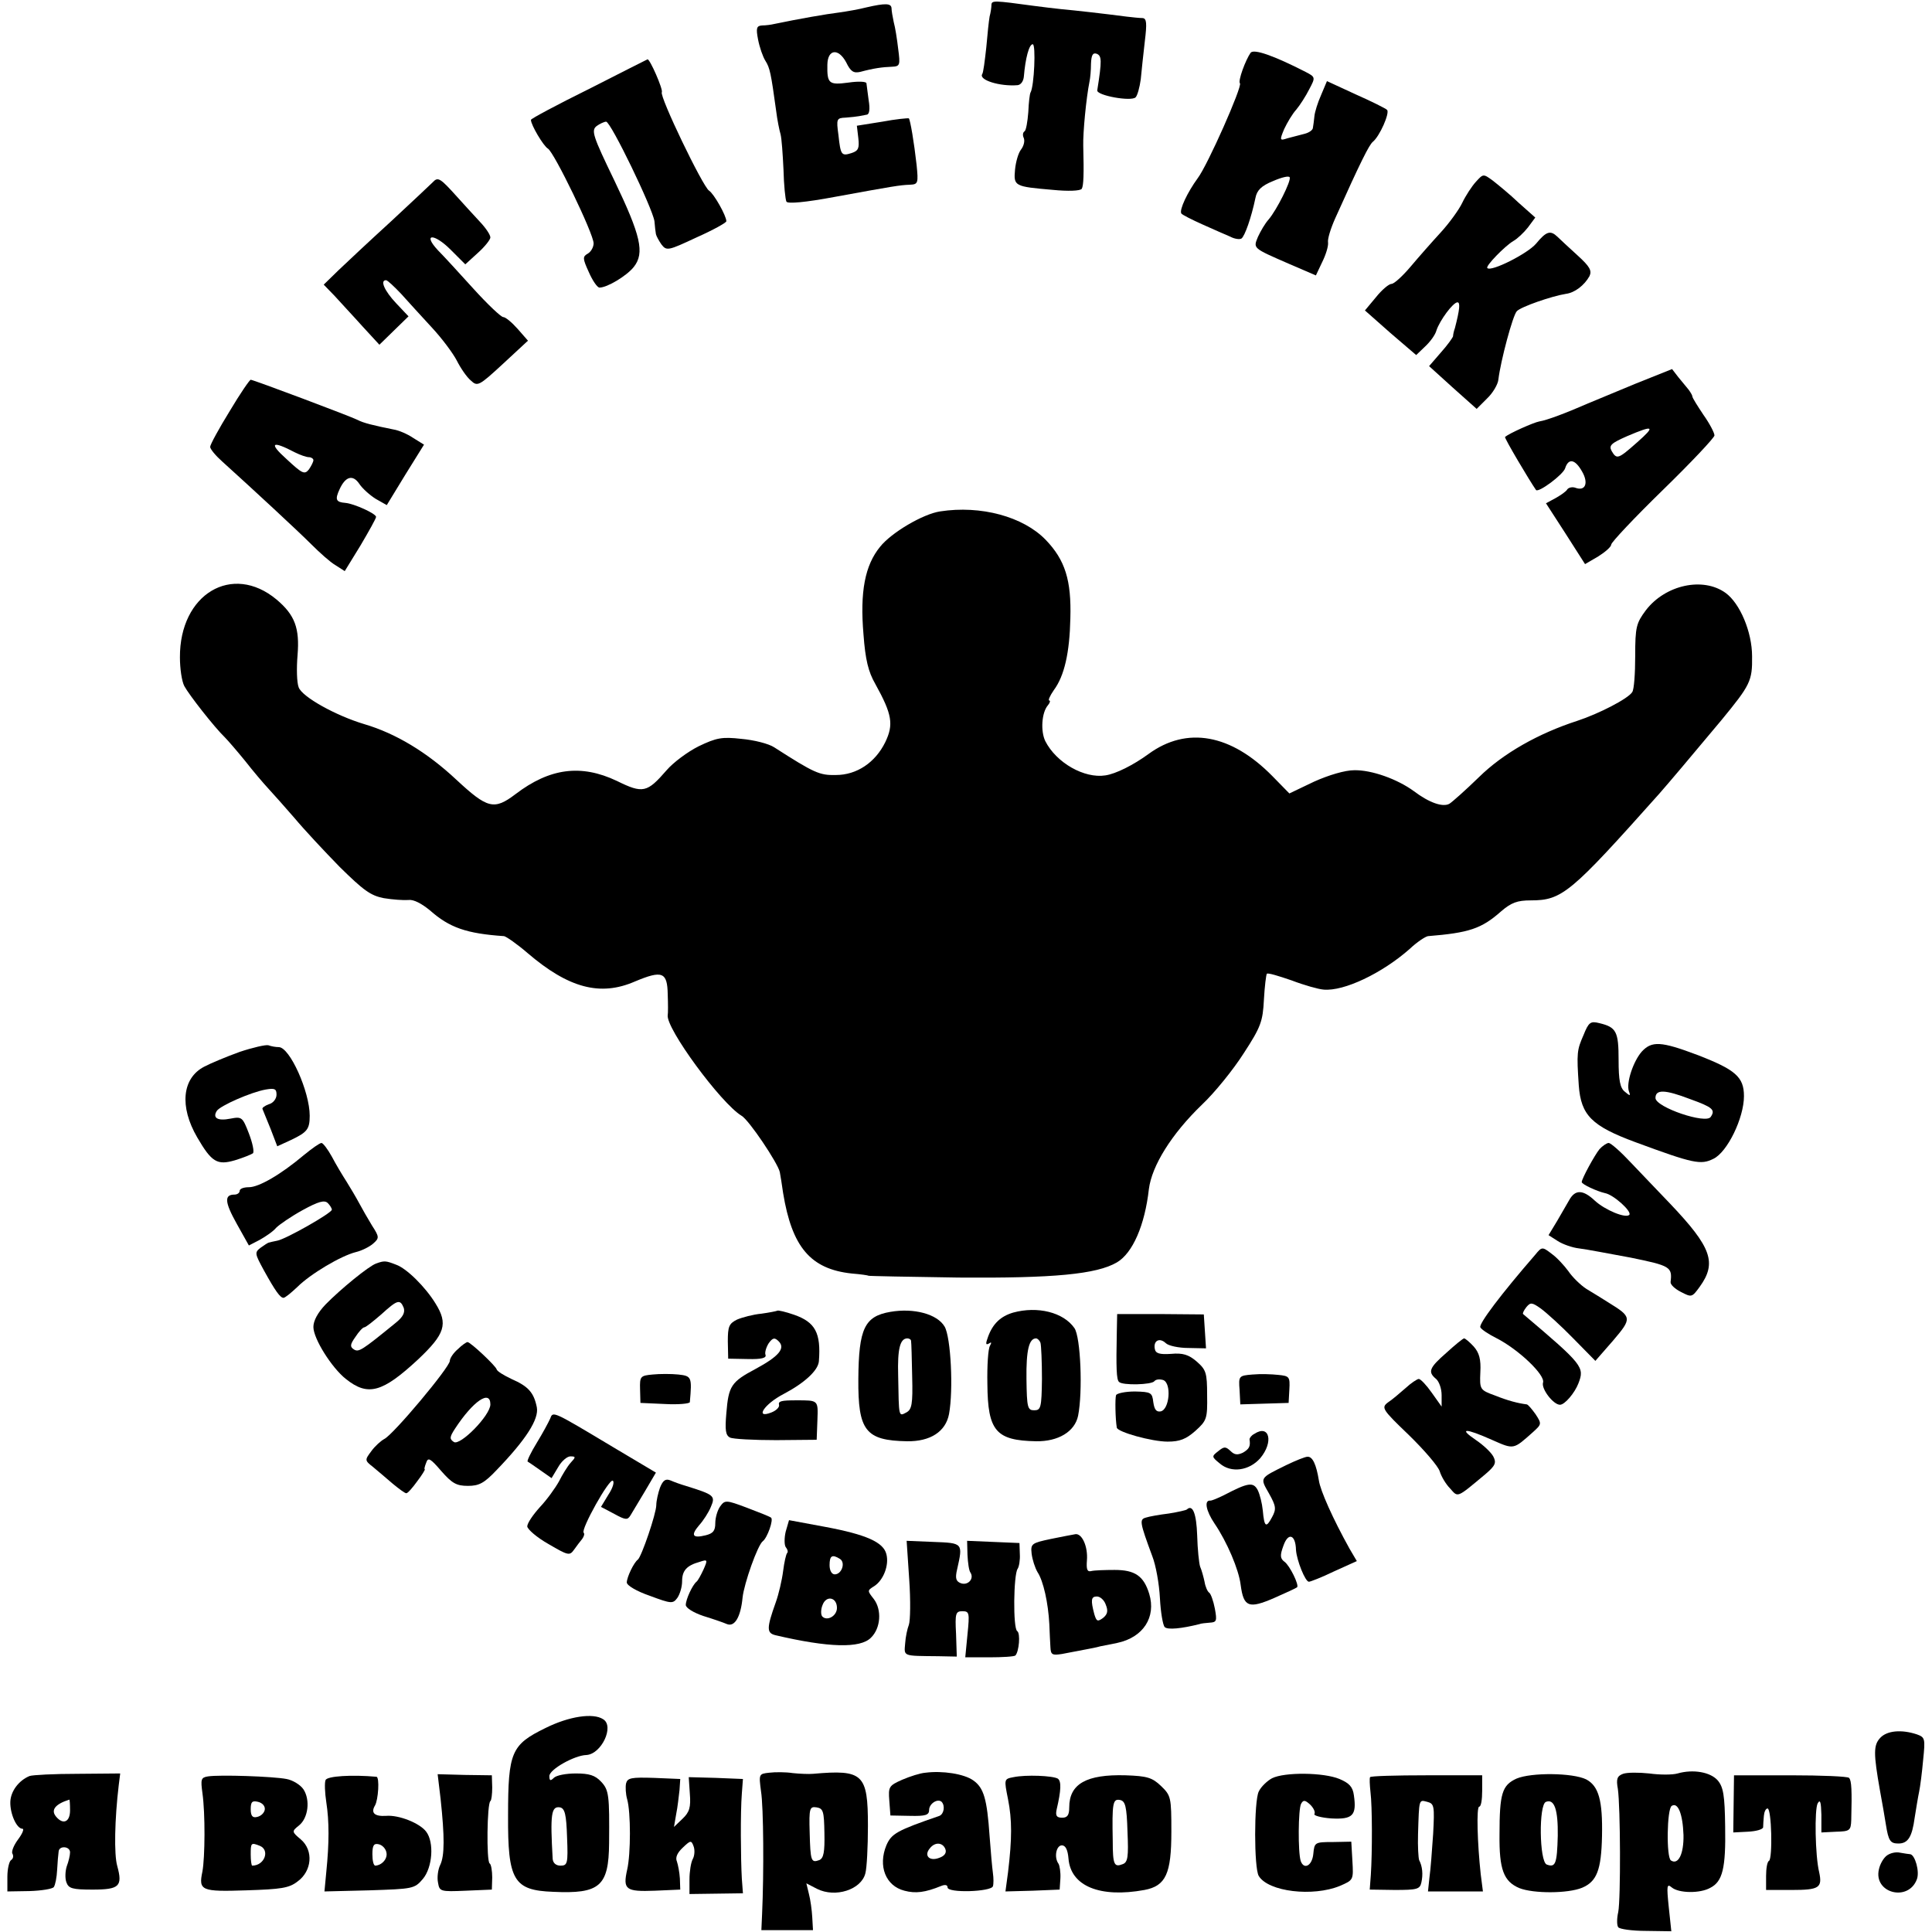 <?xml version="1.0" standalone="no"?>
<!DOCTYPE svg PUBLIC "-//W3C//DTD SVG 20010904//EN"
 "http://www.w3.org/TR/2001/REC-SVG-20010904/DTD/svg10.dtd">
<svg version="1.0" xmlns="http://www.w3.org/2000/svg"
 width="524pt" height="524pt" viewBox="0 0 524 524"
 preserveAspectRatio="xMidYMid meet">
<g transform="translate(0,524) scale(0.1,-0.1)"
fill="#000000" stroke="none">
<path d="M2689 5227 c0 -7 -2 -21 -5 -32 -2 -11 -6 -49 -9 -84 -4 -36 -8 -68
-11 -72 -10 -16 48 -34 96 -30 9 1 16 11 17 24 4 48 14 87 24 87 9 0 4 -114
-6 -131 -2 -3 -5 -27 -6 -53 -2 -26 -6 -49 -10 -52 -5 -3 -6 -11 -2 -19 3 -9
-1 -22 -8 -31 -7 -9 -14 -33 -16 -54 -4 -45 -2 -46 103 -55 40 -4 74 -3 78 3
5 9 6 39 4 117 -1 35 8 129 17 174 2 9 4 30 4 48 1 24 5 31 16 27 13 -6 14
-17 1 -99 -2 -14 92 -31 104 -19 5 5 11 27 14 49 2 22 7 68 11 103 6 49 5 62
-6 63 -8 0 -27 2 -44 4 -61 8 -141 17 -175 20 -19 2 -53 6 -75 9 -110 15 -115
15 -116 3z"/>
<path d="M2350 5220 c-19 -5 -53 -11 -75 -14 -33 -4 -108 -17 -175 -31 -8 -2
-23 -4 -33 -4 -15 -1 -17 -7 -11 -38 4 -21 13 -47 20 -58 12 -19 15 -33 29
-135 3 -25 9 -54 12 -64 3 -11 6 -54 8 -96 1 -42 5 -81 8 -87 4 -6 51 -2 131
13 159 29 176 32 204 33 22 1 23 4 18 54 -7 62 -17 121 -21 126 -2 1 -35 -2
-72 -9 l-69 -11 4 -34 c3 -27 0 -34 -18 -40 -28 -9 -30 -6 -36 49 -6 44 -5 46
20 47 14 1 31 3 36 4 6 1 15 3 21 4 7 1 9 15 5 39 -3 20 -5 41 -6 46 0 5 -22
6 -49 2 -53 -7 -58 -3 -57 49 1 42 30 45 51 6 12 -25 20 -30 38 -26 37 10 60
13 86 14 22 1 23 4 17 49 -3 26 -8 58 -12 72 -3 14 -6 31 -6 38 -1 13 -16 14
-68 2z"/>
<path d="M3392 5097 c-14 -20 -35 -77 -29 -83 7 -8 -88 -223 -115 -258 -27
-37 -50 -85 -44 -95 3 -4 29 -17 58 -30 29 -13 63 -28 75 -33 11 -6 25 -8 30
-5 9 6 27 57 38 110 4 21 16 33 48 46 23 10 43 15 45 10 4 -10 -35 -88 -57
-114 -10 -11 -22 -32 -29 -47 -13 -32 -16 -30 85 -74 l72 -31 17 36 c10 20 17
43 16 53 -2 9 7 38 19 65 70 156 92 199 102 208 19 15 47 79 39 87 -4 4 -42
23 -85 42 l-78 36 -16 -38 c-9 -20 -17 -46 -18 -57 -1 -11 -3 -25 -4 -31 0 -7
-11 -14 -23 -17 -13 -3 -33 -9 -46 -12 -21 -7 -22 -6 -9 25 8 17 22 41 33 53
10 12 26 37 35 55 17 32 17 33 -10 47 -86 44 -140 63 -149 52z"/>
<path d="M1598 4999 c-87 -43 -158 -81 -158 -84 0 -14 34 -71 46 -78 17 -10
124 -231 124 -257 0 -10 -7 -23 -16 -28 -14 -8 -14 -13 3 -50 10 -23 23 -42
29 -42 21 0 74 32 93 56 30 38 19 85 -53 235 -58 120 -63 135 -48 147 8 6 21
12 26 12 13 -1 126 -235 131 -270 1 -14 3 -29 4 -35 1 -5 8 -18 15 -28 14 -18
18 -17 95 19 45 20 81 40 81 44 0 15 -34 75 -47 83 -17 11 -135 256 -128 267
4 7 -33 92 -39 89 0 0 -72 -36 -158 -80z"/>
<path d="M4003 4747 c-11 -12 -28 -38 -37 -57 -9 -19 -36 -56 -59 -81 -23 -25
-60 -67 -81 -92 -22 -26 -45 -47 -52 -47 -7 0 -26 -16 -42 -36 l-30 -36 69
-61 70 -60 24 23 c14 13 28 32 31 44 9 27 45 76 57 76 8 0 6 -20 -7 -70 -3 -8
-5 -18 -5 -22 -1 -4 -15 -24 -33 -44 l-32 -37 64 -58 65 -58 28 28 c16 15 30
39 31 52 6 50 39 174 50 185 11 12 95 41 133 47 24 3 50 23 64 48 7 15 1 26
-32 56 -23 21 -48 44 -55 51 -19 18 -30 15 -58 -19 -23 -27 -122 -77 -132 -66
-6 5 48 60 70 73 11 6 29 23 40 37 l20 27 -45 40 c-24 23 -56 49 -70 60 -26
19 -26 19 -46 -3z"/>
<path d="M1174 4746 c-6 -6 -57 -54 -113 -106 -57 -52 -121 -112 -143 -133
l-40 -39 30 -31 c16 -18 50 -54 75 -82 l46 -50 40 39 39 38 -34 36 c-31 33
-44 62 -27 62 4 0 22 -17 41 -37 19 -21 56 -62 83 -91 27 -29 57 -69 68 -90
10 -20 27 -45 38 -54 18 -17 22 -15 87 45 l68 63 -28 32 c-16 18 -33 32 -39
32 -6 0 -42 34 -81 77 -38 42 -81 89 -96 104 -43 46 -11 47 34 2 l40 -40 34
31 c19 17 34 36 34 42 0 7 -12 25 -27 41 -16 17 -44 48 -64 70 -45 50 -51 54
-65 39z"/>
<path d="M4435 4199 c-55 -23 -113 -47 -130 -54 -57 -25 -110 -45 -130 -48
-16 -3 -81 -32 -93 -42 -3 -2 66 -118 84 -144 7 -8 74 42 79 59 9 28 27 25 46
-9 18 -31 9 -54 -18 -44 -8 3 -18 1 -22 -4 -3 -6 -18 -16 -32 -24 l-26 -14 53
-82 53 -83 36 21 c19 12 35 26 35 32 0 6 63 73 140 148 77 75 140 142 140 148
0 7 -13 32 -30 56 -16 24 -30 46 -30 50 0 3 -5 11 -10 18 -6 7 -18 22 -28 34
l-17 22 -100 -40z m5 -159 c-51 -45 -55 -47 -69 -23 -8 15 -1 21 42 40 73 31
78 28 27 -17z"/>
<path d="M623 4125 c-29 -47 -53 -91 -53 -97 0 -6 15 -24 33 -40 83 -75 204
-187 241 -224 23 -23 52 -49 66 -57 l25 -16 43 70 c23 39 42 73 42 77 0 9 -60
36 -83 38 -26 2 -29 9 -16 37 16 35 36 41 54 14 8 -12 28 -30 44 -40 l30 -17
50 82 51 82 -29 18 c-16 11 -40 21 -53 23 -55 11 -83 18 -98 26 -17 9 -283
109 -290 109 -3 0 -29 -38 -57 -85z m177 -112 c14 -7 31 -13 38 -13 6 0 12 -4
12 -8 0 -5 -6 -16 -12 -25 -12 -15 -18 -12 -61 28 -49 44 -40 51 23 18z"/>
<path d="M2550 3853 c-47 -7 -133 -58 -163 -96 -41 -50 -55 -122 -45 -238 5
-68 13 -101 32 -134 46 -83 50 -110 27 -158 -27 -55 -77 -89 -134 -89 -44 -1
-58 5 -167 75 -15 10 -55 20 -89 23 -53 6 -68 3 -116 -20 -30 -15 -69 -44 -87
-65 -53 -61 -64 -64 -135 -29 -97 46 -182 35 -275 -36 -58 -44 -76 -39 -160
39 -80 75 -165 126 -250 151 -77 23 -169 74 -178 100 -5 13 -6 51 -3 87 6 73
-7 109 -57 151 -120 100 -263 15 -262 -157 0 -30 5 -65 12 -78 13 -24 81 -111
110 -139 8 -8 33 -37 55 -64 21 -27 50 -61 63 -75 13 -14 45 -50 71 -80 25
-30 80 -89 122 -132 65 -64 84 -78 120 -85 24 -4 54 -6 67 -5 14 2 36 -10 58
-28 53 -47 99 -63 201 -70 6 -1 35 -21 64 -46 111 -95 197 -118 291 -77 74 31
88 26 89 -35 1 -26 1 -52 0 -56 -6 -35 144 -239 200 -273 20 -11 99 -129 104
-153 2 -10 6 -36 9 -57 24 -146 74 -206 186 -218 25 -2 45 -5 45 -6 0 -1 110
-3 245 -5 258 -2 374 9 429 41 43 25 76 101 87 199 8 63 61 149 144 229 34 32
85 95 113 139 47 72 52 87 55 146 2 36 6 68 8 70 3 3 32 -6 67 -18 34 -13 73
-24 87 -25 55 -5 158 44 233 110 20 19 43 34 50 35 111 9 145 20 198 67 28 24
44 30 81 30 85 0 108 20 348 289 28 32 78 91 169 200 78 95 84 106 83 173 0
66 -33 144 -72 172 -61 44 -163 22 -216 -47 -26 -35 -29 -45 -29 -124 0 -47
-3 -91 -8 -98 -11 -18 -91 -59 -149 -78 -105 -34 -201 -88 -267 -153 -36 -35
-72 -67 -80 -72 -18 -10 -55 3 -96 34 -45 33 -115 58 -162 57 -25 0 -69 -13
-109 -31 l-67 -32 -46 47 c-112 114 -232 136 -336 60 -41 -30 -89 -54 -117
-58 -57 -9 -133 34 -163 93 -13 27 -10 77 7 97 6 7 7 13 4 13 -4 0 1 12 12 28
29 39 43 102 45 195 3 103 -14 158 -67 213 -61 63 -176 94 -286 77z"/>
<path d="M4295 2433 c-18 -41 -19 -48 -13 -137 6 -81 35 -110 154 -154 157
-58 177 -62 211 -45 38 18 83 111 83 170 0 52 -23 72 -127 112 -98 37 -123 38
-150 9 -23 -26 -43 -85 -35 -108 5 -13 3 -13 -11 -1 -13 10 -17 31 -17 86 0
77 -6 89 -52 100 -24 6 -29 3 -43 -32z m289 -174 c61 -22 69 -29 56 -48 -12
-21 -150 26 -150 51 0 24 26 23 94 -3z"/>
<path d="M650 2387 c-36 -13 -79 -31 -96 -40 -60 -31 -68 -108 -19 -192 39
-67 54 -76 102 -62 23 7 45 16 49 19 4 4 -1 28 -11 54 -17 44 -19 46 -50 40
-35 -7 -49 2 -37 21 9 14 93 51 133 58 24 4 29 2 29 -14 0 -11 -9 -23 -21 -26
-11 -4 -19 -10 -17 -13 2 -4 11 -28 22 -54 l18 -47 37 17 c44 21 51 29 51 66
0 65 -54 186 -84 186 -8 0 -20 2 -28 5 -7 2 -42 -6 -78 -18z"/>
<path d="M824 2107 c-63 -53 -122 -87 -149 -87 -14 0 -25 -4 -25 -10 0 -5 -6
-10 -14 -10 -28 0 -27 -20 6 -79 l33 -59 29 15 c16 9 37 23 45 33 9 9 41 31
72 48 42 23 59 28 68 19 6 -6 11 -14 11 -18 0 -9 -125 -80 -148 -84 -10 -2
-19 -4 -22 -5 -3 0 -13 -7 -23 -14 -17 -13 -16 -16 9 -62 31 -56 44 -74 53
-74 4 0 20 13 37 29 36 36 119 85 159 95 17 4 38 15 47 23 17 15 17 18 -3 49
-11 18 -27 46 -35 61 -8 15 -24 42 -34 58 -11 17 -29 47 -40 68 -11 20 -24 37
-28 37 -5 0 -26 -15 -48 -33z"/>
<path d="M4338 2123 c-13 -16 -48 -80 -48 -89 0 -6 41 -25 63 -30 23 -4 74
-50 66 -59 -10 -10 -66 13 -94 39 -32 30 -53 30 -69 1 -6 -10 -21 -36 -33 -57
l-23 -38 25 -16 c14 -9 40 -18 58 -20 18 -2 80 -14 140 -25 107 -22 113 -25
108 -66 -1 -7 12 -19 28 -27 29 -15 30 -15 51 14 47 65 32 107 -79 224 -31 32
-79 83 -107 112 -28 30 -55 54 -61 54 -5 0 -17 -8 -25 -17z"/>
<path d="M4164 1837 c-92 -106 -154 -188 -149 -197 3 -6 23 -19 43 -29 61 -31
134 -101 127 -121 -5 -17 28 -60 46 -60 13 0 40 32 50 58 17 44 13 50 -150
188 -2 2 2 10 9 19 11 13 15 13 39 -4 15 -11 55 -47 88 -81 l60 -61 48 55 c52
61 51 64 -12 103 -16 10 -43 27 -60 37 -17 11 -39 33 -49 48 -11 15 -31 37
-45 47 -26 20 -27 20 -45 -2z"/>
<path d="M1020 1813 c-20 -7 -97 -70 -137 -111 -21 -22 -33 -44 -33 -61 0 -32
50 -111 88 -141 60 -48 99 -37 196 53 73 69 82 96 47 152 -27 44 -78 95 -107
105 -28 11 -32 11 -54 3z m75 -120 c4 -13 -2 -25 -22 -41 -92 -75 -100 -80
-113 -72 -11 7 -11 13 4 34 9 14 20 26 24 26 4 0 24 16 46 35 44 40 51 42 61
18z"/>
<path d="M2108 1685 c-2 -1 -21 -5 -43 -8 -22 -2 -52 -10 -66 -16 -22 -11 -25
-19 -25 -59 l1 -47 53 -1 c38 -1 52 3 48 12 -2 6 2 20 9 31 11 15 16 16 27 5
19 -19 0 -41 -63 -75 -66 -35 -73 -46 -79 -120 -4 -46 -2 -60 10 -66 8 -4 64
-7 125 -7 l110 1 2 53 c2 55 3 54 -57 54 -41 0 -50 -2 -47 -13 1 -6 -8 -15
-21 -20 -46 -18 -19 23 33 50 57 30 94 64 96 89 6 77 -10 106 -67 126 -23 8
-44 13 -46 11z"/>
<path d="M2415 1682 c-70 -12 -86 -45 -87 -182 -1 -140 19 -167 132 -169 63
-1 105 26 114 74 12 65 5 208 -12 237 -20 34 -83 51 -147 40z m56 -79 c1 -5 2
-48 3 -96 2 -76 -1 -90 -16 -98 -21 -11 -20 -14 -22 101 -2 71 5 100 25 100 5
0 10 -3 10 -7z"/>
<path d="M2748 1680 c-34 -10 -55 -30 -68 -65 -7 -19 -7 -24 2 -19 7 5 8 3 3
-6 -5 -8 -8 -54 -7 -104 1 -127 23 -153 132 -155 60 -1 105 26 114 69 13 65 7
214 -10 238 -30 43 -100 60 -166 42z m74 -82 c2 -7 4 -51 4 -98 -1 -78 -3 -85
-21 -85 -18 0 -20 7 -21 85 -1 78 7 110 26 110 4 0 10 -6 12 -12z"/>
<path d="M3029 1626 c-2 -96 -1 -128 6 -134 9 -10 89 -8 96 2 4 5 14 6 24 3
23 -9 17 -80 -7 -85 -12 -2 -17 5 -20 25 -3 26 -6 28 -50 29 -26 0 -49 -5 -51
-10 -3 -9 -2 -64 2 -88 2 -12 95 -38 138 -38 33 0 50 7 75 29 31 28 33 33 32
97 0 61 -3 69 -28 91 -22 19 -38 24 -70 21 -31 -2 -42 1 -44 14 -4 22 13 31
30 15 7 -7 35 -13 61 -13 l48 -1 -3 46 -3 46 -117 1 -118 0 -1 -50z"/>
<path d="M3923 1571 c-47 -41 -51 -52 -28 -71 8 -7 15 -26 15 -44 l0 -31 -27
38 c-14 20 -30 37 -35 37 -4 0 -21 -11 -36 -25 -16 -14 -37 -32 -48 -39 -18
-14 -15 -19 57 -88 42 -41 80 -85 84 -99 4 -13 16 -34 28 -46 22 -25 17 -27
96 39 27 23 30 31 21 48 -6 11 -27 31 -48 45 -47 32 -28 32 44 0 61 -27 58
-27 112 21 23 21 24 22 7 48 -10 14 -20 26 -24 27 -24 3 -51 10 -86 24 -41 15
-42 16 -40 63 2 35 -3 53 -18 70 -11 12 -23 22 -26 22 -3 0 -25 -18 -48 -39z"/>
<path d="M1242 1581 c-12 -10 -22 -25 -22 -32 0 -17 -154 -201 -178 -212 -9
-5 -25 -19 -35 -33 -18 -24 -18 -25 5 -43 13 -11 37 -31 53 -45 17 -14 33 -26
37 -26 4 0 17 15 30 33 13 17 22 32 20 32 -2 0 0 8 4 18 5 15 11 12 41 -23 29
-33 41 -40 72 -40 30 0 44 7 78 43 80 83 115 138 109 170 -8 40 -23 57 -69 77
-21 10 -39 21 -40 26 -2 9 -71 74 -79 74 -3 0 -15 -8 -26 -19z m88 -150 c0
-30 -82 -113 -99 -102 -12 8 -12 13 3 36 49 75 96 107 96 66z"/>
<path d="M1770 1512 c-33 -3 -35 -5 -34 -40 l1 -37 67 -3 c36 -2 66 1 67 5 6
68 5 71 -31 75 -19 2 -51 2 -70 0z"/>
<path d="M3397 1512 c-37 -3 -38 -4 -35 -42 l2 -39 65 2 66 2 2 36 c2 35 0 37
-30 40 -18 2 -49 3 -70 1z"/>
<path d="M1492 1392 c-4 -9 -20 -39 -36 -65 -16 -26 -27 -49 -25 -51 2 -1 18
-12 35 -24 l30 -21 18 30 c9 16 24 29 33 29 15 0 15 -2 1 -17 -9 -10 -23 -33
-32 -51 -10 -18 -33 -50 -52 -70 -18 -20 -34 -43 -34 -52 1 -8 26 -30 58 -48
53 -31 57 -32 69 -15 7 10 17 23 22 29 5 7 7 14 4 17 -8 9 69 147 79 141 5 -3
0 -20 -12 -38 l-20 -33 36 -19 c31 -17 36 -17 44 -4 5 8 23 38 39 65 l30 51
-116 69 c-167 100 -163 98 -171 77z"/>
<path d="M3402 1351 c-8 -4 -13 -11 -13 -15 3 -19 -1 -26 -18 -36 -15 -7 -23
-6 -34 5 -13 12 -17 12 -33 -1 -18 -14 -18 -15 4 -33 31 -27 80 -20 110 14 37
44 25 93 -16 66z"/>
<path d="M3490 1267 c-75 -37 -73 -34 -48 -78 19 -34 20 -42 8 -64 -16 -30
-21 -27 -25 18 -2 20 -8 44 -14 56 -12 22 -26 20 -91 -14 -16 -8 -33 -15 -37
-15 -18 2 -12 -28 11 -62 34 -50 66 -125 71 -167 8 -60 22 -65 91 -35 32 14
60 27 62 29 6 6 -20 59 -34 69 -12 9 -13 17 -3 44 13 37 33 30 34 -12 2 -28
25 -86 35 -86 4 0 35 12 68 28 l62 28 -20 34 c-45 81 -79 157 -83 185 -7 43
-17 65 -31 64 -6 0 -31 -10 -56 -22z"/>
<path d="M1790 1205 c-5 -14 -10 -36 -10 -47 0 -23 -40 -140 -50 -148 -11 -8
-30 -48 -30 -62 0 -8 27 -24 62 -36 59 -22 63 -22 75 -6 7 10 13 30 13 45 0
29 12 43 48 53 21 7 22 6 10 -21 -7 -15 -15 -30 -19 -33 -11 -9 -29 -48 -29
-63 0 -8 21 -21 48 -30 26 -8 55 -18 64 -22 21 -8 37 20 42 72 4 38 41 143 55
153 12 9 30 59 22 64 -4 3 -34 15 -66 27 -56 21 -59 21 -72 3 -7 -10 -13 -30
-13 -45 0 -21 -6 -28 -26 -33 -36 -9 -41 0 -18 27 11 12 26 35 32 50 13 30 9
33 -68 57 -14 4 -33 11 -42 15 -13 5 -20 0 -28 -20z"/>
<path d="M3219 1146 c-2 -2 -24 -7 -49 -11 -25 -3 -53 -8 -62 -11 -18 -5 -17
-12 17 -104 10 -25 19 -76 21 -115 2 -38 8 -73 13 -78 8 -8 46 -4 94 8 4 2 17
3 28 4 19 1 20 5 14 38 -4 21 -11 40 -15 43 -5 3 -11 17 -13 30 -3 14 -8 32
-12 41 -3 9 -7 47 -8 85 -2 58 -12 85 -28 70z"/>
<path d="M2131 1086 c-4 -17 -4 -36 0 -42 5 -6 7 -13 4 -16 -3 -3 -8 -25 -11
-49 -3 -24 -12 -63 -20 -85 -25 -70 -25 -83 -1 -89 145 -34 230 -36 259 -7 27
26 30 76 8 105 -18 23 -18 23 1 35 25 16 41 57 33 87 -8 32 -54 53 -167 74
l-97 18 -9 -31z m147 -74 c16 -10 5 -42 -14 -42 -8 0 -14 10 -14 25 0 26 7 30
28 17z m-8 -133 c0 -22 -27 -37 -40 -23 -4 5 -4 19 1 31 10 27 39 21 39 -8z"/>
<path d="M2850 1066 c-52 -11 -55 -13 -52 -40 2 -16 9 -38 16 -50 16 -24 29
-84 32 -141 1 -22 2 -50 3 -63 1 -20 5 -22 31 -18 68 13 96 18 105 21 6 1 26
5 45 9 71 15 106 70 87 133 -15 49 -39 65 -94 65 -26 0 -55 -1 -63 -3 -11 -3
-14 4 -12 29 3 37 -13 73 -31 71 -7 -1 -37 -7 -67 -13z m149 -178 c7 -17 5
-26 -7 -36 -15 -11 -18 -10 -24 10 -10 38 -9 48 7 48 9 0 20 -10 24 -22z"/>
<path d="M2466 956 c4 -57 3 -112 -1 -123 -4 -10 -9 -33 -10 -50 -3 -36 -8
-34 90 -35 l50 -1 -2 62 c-3 55 -1 61 17 61 19 0 20 -4 14 -63 l-6 -62 65 0
c36 0 68 2 71 5 10 11 14 60 5 66 -12 7 -10 154 1 169 4 6 7 24 6 40 l-1 30
-71 3 -71 3 1 -38 c1 -21 4 -43 8 -48 11 -17 -7 -36 -26 -29 -13 5 -16 13 -10
38 16 71 16 71 -64 74 l-73 3 7 -105z"/>
<path d="M1479 553 c-92 -45 -101 -65 -101 -237 -1 -176 15 -203 122 -207 127
-6 151 15 152 132 1 129 0 144 -22 167 -16 17 -32 22 -68 22 -27 0 -53 -5 -60
-12 -9 -9 -12 -8 -12 5 0 18 68 56 100 57 41 2 77 78 46 97 -27 18 -93 8 -157
-24z m59 -296 c3 -72 1 -77 -18 -77 -12 0 -20 7 -21 18 -7 122 -4 144 20 140
13 -3 17 -19 19 -81z"/>
<path d="M5100 527 c-19 -20 -19 -42 -1 -144 6 -32 13 -73 16 -92 7 -44 12
-51 34 -51 26 0 37 18 44 70 4 25 9 56 12 70 3 14 8 53 11 87 6 58 5 61 -17
69 -42 14 -81 10 -99 -9z"/>
<path d="M2086 432 c-28 -3 -28 -4 -22 -50 7 -43 8 -223 3 -332 l-2 -45 70 0
70 0 -2 35 c-1 19 -5 48 -9 63 l-7 29 29 -15 c50 -25 120 -2 131 42 4 14 7 72
7 129 0 141 -13 153 -149 141 -11 -1 -36 0 -55 2 -19 3 -48 3 -64 1z m150
-164 c1 -51 -2 -68 -14 -73 -22 -8 -24 -3 -26 75 -2 66 0 71 19 68 18 -3 20
-11 21 -70z"/>
<path d="M2510 432 c-14 -1 -42 -10 -63 -19 -36 -16 -38 -19 -35 -57 l3 -40
53 -1 c42 -1 52 2 52 16 0 17 23 32 34 22 10 -11 6 -33 -6 -38 -116 -40 -130
-48 -144 -80 -23 -56 -2 -110 49 -123 30 -8 56 -5 100 13 10 4 17 3 17 -4 0
-16 118 -12 123 3 2 6 2 22 0 36 -2 14 -6 59 -9 100 -7 102 -16 131 -44 151
-25 18 -84 27 -130 21z m54 -207 c4 -10 -2 -19 -17 -24 -26 -10 -42 6 -25 26
14 18 35 16 42 -2z"/>
<path d="M4402 429 c-16 -6 -19 -14 -14 -41 7 -49 8 -298 1 -334 -4 -17 -4
-36 0 -41 3 -5 37 -10 75 -10 l69 -1 -7 66 c-6 58 -5 64 8 53 19 -16 77 -17
105 -1 33 17 42 53 40 166 -1 85 -5 107 -20 125 -20 23 -67 31 -109 19 -14 -4
-48 -4 -77 0 -28 3 -60 3 -71 -1z m164 -166 c1 -51 -14 -82 -34 -69 -13 8 -11
140 2 148 17 11 30 -22 32 -79z"/>
<path d="M80 423 c-29 -12 -51 -41 -52 -70 -1 -32 17 -73 33 -73 5 0 0 -13
-12 -29 -12 -16 -19 -34 -15 -39 3 -6 2 -13 -4 -17 -5 -3 -10 -24 -10 -45 l0
-40 60 1 c33 1 63 6 66 11 4 6 8 26 9 47 1 20 3 42 4 49 1 17 31 15 31 -2 0
-8 -4 -25 -9 -38 -4 -13 -5 -32 -1 -43 6 -17 16 -20 71 -20 73 0 82 9 67 64
-9 31 -7 127 4 219 l4 32 -115 -1 c-64 0 -123 -3 -131 -6z m110 -93 c0 -32
-19 -40 -38 -17 -15 18 -2 34 36 46 1 1 2 -12 2 -29z"/>
<path d="M564 422 c-19 -3 -20 -8 -15 -45 8 -56 7 -175 0 -213 -11 -52 -3 -55
119 -51 94 3 116 6 139 24 39 28 44 84 9 114 -25 21 -25 22 -5 38 25 20 31 69
12 98 -8 12 -29 25 -46 28 -36 7 -181 12 -213 7z m154 -91 c-2 -9 -11 -17 -21
-19 -12 -3 -17 3 -17 21 0 20 4 24 20 20 12 -3 20 -12 18 -22z m-14 -97 c29
-11 14 -54 -20 -54 -2 0 -4 14 -4 30 0 32 1 33 24 24z"/>
<path d="M883 412 c-3 -7 -2 -34 2 -60 8 -52 8 -110 0 -189 l-5 -53 122 3
c118 4 122 4 145 31 26 31 31 99 9 128 -17 23 -74 46 -109 43 -31 -2 -42 8
-30 28 9 15 13 77 4 78 -66 6 -134 2 -138 -9z m165 -196 c4 -17 -12 -35 -30
-36 -5 0 -8 14 -8 31 0 24 4 30 17 27 10 -2 19 -12 21 -22z"/>
<path d="M1195 361 c11 -103 11 -154 -1 -179 -6 -12 -9 -34 -6 -48 4 -24 6
-25 75 -22 l71 3 1 33 c0 18 -3 36 -7 38 -9 6 -7 163 2 169 3 2 5 19 5 37 l-1
33 -73 1 -74 2 8 -67z"/>
<path d="M2749 420 c-26 -5 -26 -5 -15 -60 11 -56 11 -106 0 -198 l-7 -52 74
2 73 3 2 30 c1 17 -2 35 -5 40 -13 18 -6 50 9 50 10 0 16 -12 18 -36 6 -75 86
-107 206 -85 58 11 73 44 73 158 0 93 -1 98 -28 124 -24 23 -38 27 -96 29
-106 3 -153 -23 -153 -87 0 -21 -5 -28 -19 -28 -15 0 -19 5 -15 23 12 51 13
76 3 83 -14 8 -86 11 -120 4z m309 -148 c3 -68 1 -83 -13 -88 -23 -9 -27 -2
-27 63 -2 103 0 115 20 111 14 -3 18 -17 20 -86z"/>
<path d="M3450 417 c-13 -7 -30 -23 -36 -36 -13 -26 -13 -208 0 -229 26 -43
147 -57 220 -27 37 16 37 16 34 68 l-3 52 -50 -1 c-49 0 -50 -1 -53 -32 -3
-32 -25 -44 -34 -20 -8 23 -7 143 1 156 6 11 11 10 25 -3 9 -9 14 -20 11 -25
-3 -4 18 -10 46 -12 58 -3 69 8 61 63 -3 23 -13 33 -39 44 -43 18 -149 19
-183 2z"/>
<path d="M3716 420 c-2 -3 -1 -21 1 -40 5 -39 5 -164 1 -225 l-3 -40 68 -1
c60 0 68 2 72 20 5 22 3 44 -6 61 -2 6 -4 37 -3 70 3 97 2 94 25 88 19 -5 20
-11 16 -87 -3 -44 -7 -98 -10 -118 l-4 -38 74 0 75 0 -6 47 c-9 83 -12 183 -4
183 5 0 8 19 8 43 l0 42 -151 0 c-83 0 -152 -2 -153 -5z"/>
<path d="M4113 416 c-39 -18 -46 -40 -46 -152 -1 -94 11 -127 54 -145 38 -15
131 -15 170 1 40 17 52 48 54 140 2 97 -9 136 -43 154 -37 18 -149 19 -189 2z
m112 -155 c-2 -76 -6 -87 -30 -78 -20 8 -22 163 -2 170 23 9 33 -22 32 -92z"/>
<path d="M4702 348 l-1 -78 39 2 c22 1 41 6 42 12 0 6 1 20 2 31 1 11 5 20 10
20 11 0 14 -135 4 -142 -5 -2 -8 -21 -8 -41 l0 -38 70 0 c74 0 83 6 74 48 -11
45 -13 171 -4 187 7 12 9 3 10 -31 l0 -48 40 2 c37 1 40 3 41 32 2 80 1 107
-6 114 -3 4 -75 7 -159 7 l-153 0 -1 -77z"/>
<path d="M1698 403 c-2 -10 -1 -29 3 -43 10 -35 10 -148 0 -191 -12 -54 -4
-60 75 -57 l69 3 -1 30 c-1 17 -5 37 -8 46 -5 11 1 24 16 38 21 20 23 20 29 4
4 -10 3 -26 -2 -35 -5 -9 -9 -34 -9 -56 l0 -39 73 1 72 1 -3 40 c-3 53 -4 180
0 230 l3 40 -73 3 -74 2 3 -45 c3 -37 -1 -50 -20 -68 l-23 -22 6 35 c4 19 7
49 9 65 l2 30 -71 3 c-62 2 -72 0 -76 -15z"/>
<path d="M5117 207 c-9 -7 -18 -23 -21 -37 -15 -65 80 -89 103 -27 8 21 -5 66
-18 68 -3 0 -15 2 -27 4 -12 3 -28 -1 -37 -8z"/>
</g>
</svg>
